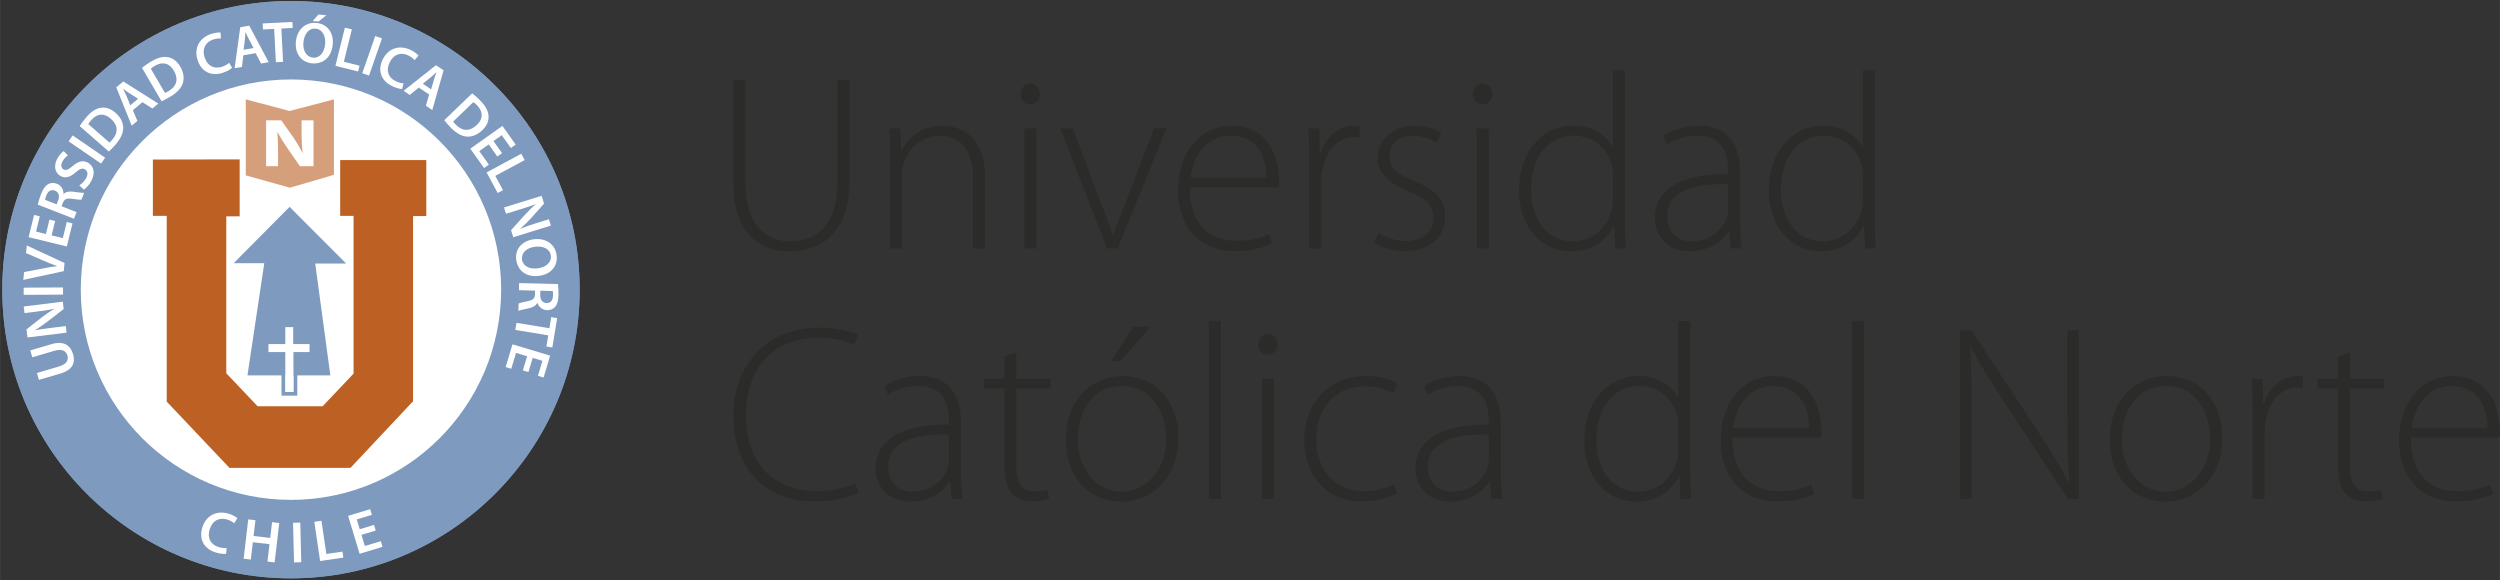<?xml version="1.0" encoding="UTF-8" standalone="no"?>
<!-- Created with Inkscape (http://www.inkscape.org/) -->

<svg
   xmlns:dc="http://purl.org/dc/elements/1.1/"
   xmlns:cc="http://creativecommons.org/ns#"
   xmlns:rdf="http://www.w3.org/1999/02/22-rdf-syntax-ns#"
   xmlns:svg="http://www.w3.org/2000/svg"
   xmlns="http://www.w3.org/2000/svg"
   xmlns:sodipodi="http://sodipodi.sourceforge.net/DTD/sodipodi-0.dtd"
   xmlns:inkscape="http://www.inkscape.org/namespaces/inkscape"
   id="svg5714"
   height="25.726mm"
   width="110.89mm"
   version="1.1"
   viewBox="0 0 392.9 91.154"
   inkscape:version="0.91 r13725"
   sodipodi:docname="banner-left.svg">
  <rect x="0" y="0" width="392.9" height="91.154" fill="#333333" stroke="none"/>
  <defs
     id="defs77" />
  <sodipodi:namedview
     pagecolor="#ffffff"
     bordercolor="#666666"
     borderopacity="1"
     objecttolerance="10"
     gridtolerance="10"
     guidetolerance="10"
     inkscape:pageopacity="0"
     inkscape:pageshadow="2"
     inkscape:window-width="1920"
     inkscape:window-height="1027"
     id="namedview75"
     showgrid="false"
     inkscape:zoom="3.104979"
     inkscape:cx="181.17542"
     inkscape:cy="24.942493"
     inkscape:window-x="1912"
     inkscape:window-y="-8"
     inkscape:window-maximized="1"
     inkscape:current-layer="svg5714" />
  <g
     style="fill:#2b2b2a"
     id="g5"
     transform="translate(-31.567,-91.341)">
    <path
       inkscape:connector-curvature="0"
       d="m 148.71,103.89 0,16.014 c 0,6.766 3.149,9.364 7.045,9.364 4.404,0 7.434,-2.834 7.434,-9.364 l 0,-16.014 1.89,0 0,15.855 c 0,8.144 -4.407,11.095 -9.404,11.095 -4.644,0 -8.851,-2.675 -8.851,-10.819 l 0,-16.131 1.886,0 z"
       id="path4158" />
    <path
       inkscape:connector-curvature="0"
       d="m 171.46,116.05 c 0,-1.731 -0.041,-3.03 -0.159,-4.525 l 1.771,0 0.119,3.385 0.079,0 c 1.021,-2.126 3.422,-3.817 6.49,-3.817 1.811,0 6.61,0.906 6.61,7.987 l 0,11.33 -1.889,0 0,-11.171 c 0,-3.464 -1.337,-6.571 -5.232,-6.571 -2.635,0 -4.918,1.887 -5.665,4.366 -0.117,0.434 -0.237,1.062 -0.237,1.654 l 0,11.722 -1.886,0 0,-14.36 z"
       id="path4162" />
    <path
       inkscape:connector-curvature="0"
       d="m 193.42,107.74 c -0.866,0 -1.455,-0.748 -1.455,-1.613 0,-0.866 0.667,-1.654 1.534,-1.654 0.865,0 1.494,0.748 1.494,1.654 0,0.865 -0.589,1.613 -1.535,1.613 l -0.037,0 z m -0.866,3.777 1.886,0 0,18.885 -1.886,0 0,-18.885 z"
       id="path4166" />
    <path
       inkscape:connector-curvature="0"
       d="m 200.18,111.52 4.407,11.725 c 0.746,1.85 1.337,3.422 1.849,5.035 l 0.079,0 c 0.511,-1.573 1.22,-3.225 1.926,-5.035 l 4.486,-11.725 1.966,0 -7.673,18.885 -1.651,0 -7.396,-18.885 2.006,0 z"
       id="path4170" />
    <path
       inkscape:connector-curvature="0"
       d="m 218.56,120.77 c 0,6.02 3.305,8.42 7.2,8.42 2.754,0 4.17,-0.551 5.232,-1.064 l 0.472,1.458 c -0.71,0.393 -2.638,1.22 -5.941,1.22 -5.429,0 -8.812,-3.936 -8.812,-9.482 0,-6.295 3.618,-10.23 8.498,-10.23 6.179,0 7.356,5.822 7.356,8.539 0,0.51 0,0.786 -0.079,1.14 l -13.926,0 z m 12.04,-1.495 c 0.037,-2.635 -1.065,-6.609 -5.628,-6.609 -4.17,0 -5.94,3.697 -6.295,6.609 l 11.922,0 z"
       id="path4174" />
    <path
       inkscape:connector-curvature="0"
       d="m 237.33,117.19 c 0,-1.887 -0.037,-3.815 -0.159,-5.665 l 1.731,0 0.079,3.816 0.121,0 c 0.825,-2.399 2.792,-4.249 5.349,-4.249 0.275,0 0.552,0.04 0.786,0.079 l 0,1.771 c -0.275,-0.04 -0.549,-0.04 -0.904,-0.04 -2.596,0 -4.446,2.241 -4.957,5.271 -0.119,0.551 -0.156,1.18 -0.156,1.81 l 0,10.426 -1.89,0 0,-13.22 z"
       id="path4178" />
    <path
       inkscape:connector-curvature="0"
       d="m 248.19,127.93 c 1.021,0.629 2.556,1.299 4.249,1.299 2.989,0 4.405,-1.614 4.405,-3.581 0,-2.085 -1.258,-3.186 -3.973,-4.287 -3.109,-1.181 -4.8,-2.873 -4.8,-5.155 0,-2.754 2.164,-5.114 5.822,-5.114 1.73,0 3.225,0.511 4.17,1.18 l -0.709,1.535 c -0.666,-0.472 -1.887,-1.143 -3.775,-1.143 -2.401,0 -3.659,1.536 -3.659,3.268 0,1.965 1.336,2.792 3.893,3.855 3.071,1.22 4.881,2.754 4.881,5.626 0,3.225 -2.518,5.389 -6.375,5.389 -1.81,0 -3.541,-0.511 -4.8,-1.299 l 0.67,-1.573 z"
       id="path4182" />
    <path
       inkscape:connector-curvature="0"
       d="m 264.52,107.74 c -0.866,0 -1.455,-0.748 -1.455,-1.613 0,-0.866 0.667,-1.654 1.534,-1.654 0.865,0 1.494,0.748 1.494,1.654 0,0.865 -0.589,1.613 -1.535,1.613 l -0.037,0 z m -0.866,3.777 1.886,0 0,18.885 -1.886,0 0,-18.885 z"
       id="path4186" />
    <path
       inkscape:connector-curvature="0"
       d="m 286.94,102.43 0,23.605 c 0,1.377 0.041,3.03 0.159,4.367 l -1.691,0 -0.159,-3.579 -0.077,0 c -0.984,2.084 -3.226,4.011 -6.73,4.011 -4.681,0 -8.143,-3.894 -8.143,-9.52 -0.041,-6.295 3.855,-10.23 8.498,-10.23 3.266,0 5.35,1.692 6.179,3.344 l 0.079,0 0,-11.999 1.886,0 z m -1.886,16.564 c 0,-0.512 -0.041,-1.18 -0.2,-1.731 -0.629,-2.519 -2.871,-4.604 -5.939,-4.604 -4.133,0 -6.73,3.58 -6.73,8.459 0,4.249 2.126,8.145 6.611,8.145 2.716,0 5.272,-1.81 6.058,-4.919 0.159,-0.471 0.2,-0.983 0.2,-1.573 l 0,-3.777 z"
       id="path4190" />
    <path
       inkscape:connector-curvature="0"
       d="m 305.05,125.92 c 0,1.495 0.041,3.029 0.275,4.485 l -1.73,0 -0.276,-2.716 -0.079,0 c -0.944,1.458 -3.03,3.149 -6.059,3.149 -3.815,0 -5.546,-2.675 -5.546,-5.192 0,-4.367 3.816,-7.004 11.525,-6.925 l 0,-0.511 c 0,-1.85 -0.352,-5.588 -4.836,-5.549 -1.654,0 -3.385,0.432 -4.761,1.417 l -0.59,-1.377 c 1.73,-1.14 3.855,-1.613 5.548,-1.613 5.469,0 6.53,4.091 6.53,7.435 l 0,7.397 z m -1.89,-5.628 c -4.129,-0.116 -9.559,0.514 -9.559,5.036 0,2.716 1.81,3.936 3.776,3.936 3.147,0 4.957,-1.929 5.586,-3.777 0.159,-0.394 0.196,-0.826 0.196,-1.141 l 0,-4.054 z"
       id="path4194" />
    <path
       inkscape:connector-curvature="0"
       d="m 326.21,102.43 0,23.605 c 0,1.377 0.041,3.03 0.159,4.367 l -1.691,0 -0.159,-3.579 -0.077,0 c -0.984,2.084 -3.226,4.011 -6.73,4.011 -4.681,0 -8.143,-3.894 -8.143,-9.52 -0.041,-6.295 3.855,-10.23 8.498,-10.23 3.266,0 5.35,1.692 6.179,3.344 l 0.075,0 0,-11.999 1.89,0 z m -1.89,16.564 c 0,-0.512 -0.037,-1.18 -0.196,-1.731 -0.629,-2.519 -2.871,-4.604 -5.939,-4.604 -4.133,0 -6.73,3.58 -6.73,8.459 0,4.249 2.127,8.145 6.611,8.145 2.716,0 5.272,-1.81 6.058,-4.919 0.159,-0.471 0.196,-0.983 0.196,-1.573 l 0,-3.777 z"
       id="path4198" />
    <path
       inkscape:connector-curvature="0"
       d="m 166.54,168.81 c -1.339,0.67 -3.895,1.339 -7.162,1.339 -6.412,0 -12.549,-4.093 -12.549,-13.496 0,-7.867 5.074,-13.809 13.455,-13.809 3.385,0 5.35,0.748 6.138,1.14 l -0.589,1.575 c -1.339,-0.67 -3.266,-1.143 -5.509,-1.143 -7.16,0 -11.529,4.644 -11.529,12.276 0,7.2 4.093,11.842 11.215,11.842 2.241,0 4.444,-0.472 5.978,-1.22 l 0.552,1.495 z"
       id="path4202" />
    <path
       inkscape:connector-curvature="0"
       d="m 182.59,165.27 c 0,1.495 0.041,3.029 0.275,4.485 l -1.73,0 -0.276,-2.716 -0.079,0 c -0.944,1.458 -3.03,3.149 -6.056,3.149 -3.817,0 -5.549,-2.675 -5.549,-5.192 0,-4.367 3.816,-7.004 11.525,-6.925 l 0,-0.511 c 0,-1.85 -0.352,-5.588 -4.836,-5.549 -1.654,0 -3.385,0.432 -4.761,1.417 l -0.59,-1.377 c 1.731,-1.14 3.855,-1.613 5.548,-1.613 5.469,0 6.53,4.091 6.53,7.435 l 0,7.397 z m -1.89,-5.628 c -4.129,-0.116 -9.559,0.514 -9.559,5.036 0,2.716 1.81,3.936 3.777,3.936 3.146,0 4.956,-1.929 5.585,-3.777 0.159,-0.394 0.196,-0.826 0.196,-1.141 l 0,-4.054 z"
       id="path4206" />
    <path
       inkscape:connector-curvature="0"
       d="m 191.29,146.7 0,4.17 5.39,0 0,1.535 -5.39,0 0,12.274 c 0,2.401 0.746,3.896 2.752,3.896 0.985,0 1.694,-0.119 2.164,-0.275 l 0.237,1.415 c -0.629,0.236 -1.495,0.432 -2.635,0.432 -1.379,0 -2.519,-0.432 -3.229,-1.296 -0.866,-0.984 -1.18,-2.598 -1.18,-4.525 l 0,-11.921 -3.186,0 0,-1.535 3.186,0 0,-3.462 1.89,-0.708 z"
       id="path4210" />
    <path
       inkscape:connector-curvature="0"
       d="m 207.7,170.19 c -4.878,0 -8.654,-3.817 -8.654,-9.717 0,-6.452 4.249,-10.032 8.929,-10.032 5.235,0 8.773,3.934 8.773,9.719 0,7.001 -4.836,10.031 -9.006,10.031 l -0.041,0 z m 0.119,-1.573 c 3.934,0 7.044,-3.541 7.044,-8.381 0,-3.462 -1.927,-8.224 -6.926,-8.224 -4.839,0 -7.004,4.289 -7.004,8.34 0,4.724 2.991,8.265 6.846,8.265 l 0.04,0 z m 4.604,-25.929 -4.801,5.43 -1.454,0 3.501,-5.43 2.754,0 z"
       id="path4214" />
    <path
       inkscape:connector-curvature="0"
       d="m 221.55,141.78 1.887,0 0,27.972 -1.887,0 0,-27.972 z"
       id="path4216" />
    <path
       inkscape:connector-curvature="0"
       d="m 230.76,147.09 c -0.866,0 -1.455,-0.748 -1.455,-1.613 0,-0.866 0.667,-1.654 1.534,-1.654 0.865,0 1.494,0.748 1.494,1.654 0,0.865 -0.589,1.613 -1.535,1.613 l -0.037,0 z m -0.866,3.777 1.887,0 0,18.885 -1.887,0 0,-18.885 z"
       id="path4220" />
    <path
       inkscape:connector-curvature="0"
       d="m 251.14,168.93 c -0.826,0.393 -2.794,1.22 -5.548,1.22 -5.43,0 -9.049,-3.974 -9.049,-9.64 0,-6.02 4.091,-10.072 9.716,-10.072 2.322,0 4.25,0.669 4.959,1.181 l -0.67,1.535 c -0.905,-0.551 -2.36,-1.103 -4.445,-1.103 -5.076,0 -7.674,3.855 -7.674,8.301 0,4.959 3.109,8.185 7.475,8.185 2.244,0 3.7,-0.631 4.724,-1.103 l 0.511,1.495 z"
       id="path4224" />
    <path
       inkscape:connector-curvature="0"
       d="m 267.43,165.27 c 0,1.495 0.041,3.029 0.275,4.485 l -1.73,0 -0.276,-2.716 -0.079,0 c -0.944,1.458 -3.03,3.149 -6.056,3.149 -3.817,0 -5.549,-2.675 -5.549,-5.192 0,-4.367 3.816,-7.004 11.525,-6.925 l 0,-0.511 c 0,-1.85 -0.352,-5.588 -4.836,-5.549 -1.654,0 -3.385,0.432 -4.761,1.417 l -0.59,-1.377 c 1.73,-1.14 3.855,-1.613 5.548,-1.613 5.469,0 6.53,4.091 6.53,7.435 l 0,7.397 z m -1.89,-5.628 c -4.129,-0.116 -9.559,0.514 -9.559,5.036 0,2.716 1.81,3.936 3.776,3.936 3.147,0 4.957,-1.929 5.586,-3.777 0.159,-0.394 0.196,-0.826 0.196,-1.141 l 0,-4.054 z"
       id="path4228" />
    <path
       inkscape:connector-curvature="0"
       d="m 297.21,141.78 0,23.605 c 0,1.377 0.041,3.03 0.159,4.367 l -1.691,0 -0.159,-3.579 -0.077,0 c -0.984,2.084 -3.226,4.011 -6.73,4.011 -4.681,0 -8.143,-3.894 -8.143,-9.52 -0.041,-6.295 3.855,-10.23 8.498,-10.23 3.266,0 5.35,1.692 6.179,3.344 l 0.079,0 0,-11.999 1.886,0 z m -1.886,16.564 c 0,-0.512 -0.041,-1.18 -0.2,-1.731 -0.629,-2.519 -2.871,-4.604 -5.939,-4.604 -4.133,0 -6.73,3.58 -6.73,8.459 0,4.249 2.126,8.145 6.611,8.145 2.716,0 5.272,-1.81 6.058,-4.919 0.159,-0.471 0.2,-0.983 0.2,-1.573 l 0,-3.777 z"
       id="path4232" />
    <path
       inkscape:connector-curvature="0"
       d="m 303.83,160.12 c 0,6.02 3.305,8.42 7.2,8.42 2.754,0 4.17,-0.551 5.232,-1.064 l 0.472,1.458 c -0.71,0.393 -2.638,1.22 -5.941,1.22 -5.429,0 -8.812,-3.936 -8.812,-9.482 0,-6.295 3.618,-10.23 8.496,-10.23 6.18,0 7.357,5.822 7.357,8.539 0,0.51 0,0.786 -0.079,1.14 l -13.926,0 z m 12.04,-1.495 c 0.037,-2.635 -1.065,-6.609 -5.628,-6.609 -4.17,0 -5.94,3.696 -6.295,6.609 l 11.922,0 z"
       id="path4236" />
    <path
       inkscape:connector-curvature="0"
       d="m 322.64,141.78 1.886,0 0,27.972 -1.886,0 0,-27.972 z"
       id="path4238" />
    <path
       inkscape:connector-curvature="0"
       d="m 339.63,169.76 0,-26.518 1.772,0 10.305,15.659 c 2.164,3.306 3.7,5.782 4.999,8.34 l 0.077,-0.039 c -0.274,-3.58 -0.315,-6.61 -0.315,-10.74 l 0,-13.22 1.81,0 0,26.518 -1.731,0 -10.11,-15.422 c -1.968,-3.03 -3.777,-5.822 -5.156,-8.576 l -0.079,0.039 c 0.2,3.265 0.237,6.138 0.237,10.544 l 0,13.416 -1.81,0 z"
       id="path4242" />
    <path
       inkscape:connector-curvature="0"
       d="m 371.78,170.19 c -4.878,0 -8.654,-3.817 -8.654,-9.717 0,-6.452 4.249,-10.032 8.929,-10.032 5.235,0 8.773,3.934 8.773,9.719 0,7.001 -4.836,10.031 -9.006,10.031 l -0.041,0 z m 0.119,-1.573 c 3.934,0 7.044,-3.541 7.044,-8.381 0,-3.462 -1.927,-8.224 -6.926,-8.224 -4.839,0 -7.004,4.289 -7.004,8.34 0,4.724 2.991,8.265 6.846,8.265 l 0.04,0 z"
       id="path4246" />
    <path
       inkscape:connector-curvature="0"
       d="m 385.59,156.54 c 0,-1.887 -0.037,-3.815 -0.159,-5.665 l 1.731,0 0.079,3.816 0.121,0 c 0.825,-2.399 2.792,-4.249 5.349,-4.249 0.275,0 0.552,0.04 0.786,0.079 l 0,1.771 c -0.275,-0.04 -0.549,-0.04 -0.904,-0.04 -2.596,0 -4.446,2.241 -4.957,5.271 -0.119,0.551 -0.156,1.181 -0.156,1.81 l 0,10.426 -1.89,0 0,-13.22 z"
       id="path4250" />
    <path
       inkscape:connector-curvature="0"
       d="m 400.86,146.7 0,4.17 5.39,0 0,1.535 -5.39,0 0,12.274 c 0,2.401 0.746,3.896 2.752,3.896 0.985,0 1.692,-0.119 2.164,-0.275 l 0.237,1.415 c -0.629,0.236 -1.495,0.432 -2.635,0.432 -1.379,0 -2.519,-0.432 -3.229,-1.296 -0.866,-0.984 -1.18,-2.598 -1.18,-4.525 l 0,-11.921 -3.186,0 0,-1.535 3.186,0 0,-3.462 1.89,-0.708 z"
       id="path4254" />
    <path
       inkscape:connector-curvature="0"
       d="m 410.46,160.12 c 0,6.02 3.305,8.42 7.2,8.42 2.754,0 4.17,-0.551 5.232,-1.064 l 0.47,1.458 c -0.708,0.393 -2.635,1.22 -5.939,1.22 -5.429,0 -8.812,-3.936 -8.812,-9.482 0,-6.295 3.618,-10.23 8.496,-10.23 6.18,0 7.357,5.822 7.357,8.539 0,0.51 0,0.786 -0.079,1.14 l -13.926,0 z m 12.04,-1.495 c 0.037,-2.635 -1.065,-6.609 -5.628,-6.609 -4.17,0 -5.94,3.696 -6.295,6.609 l 11.922,0 z"
       id="path4258" />
  </g>
  <path
     style="fill:#ffffff"
     inkscape:connector-curvature="0"
     d="m 78.773,45.569 c 0,18.328 -14.861,33.192 -33.189,33.192 -18.325,0 -33.181,-14.865 -33.181,-33.192 0,-18.324 14.856,-33.185 33.181,-33.185 18.328,0 33.189,14.861 33.189,33.185"
     id="path4266" />
  <path
     style="fill:#ff0000"
     inkscape:connector-curvature="0"
     d="m 23.785,25.029 13.7,-0.025 0,8.998 -2.111,0 0,24.77 4.944,5.21 10.27,0 4.883,-5.156 0,-24.898 -2.115,0 0,-8.818 13.598,0 0,8.846 -2.09,0 0,29.236 -9.879,10.518 -19.109,0 -9.905,-10.46 0,-29.326 -2.185,0 0,-8.895 z"
     id="path4270" />
  <path
     style="fill:#00a2ff"
     inkscape:connector-curvature="0"
     d="m 49.414,41.449 4.879,0 -8.924,-8.947 -8.838,8.899 4.838,0 -2.654,17.718 5.371,0 0,3.195 2.496,0 0,-3.195 5.219,0 -2.388,-17.669 z m -3.439,20.266 -1.282,0 0,-2.598 1.282,0 0,2.598 z"
     id="path4274" />
  <path
     style="fill:#e6c6b0"
     inkscape:connector-curvature="0"
     d="m 52.371,15.529 0,11.916 -6.957,2.035 -6.965,-1.946 0,-12.005 6.921,1.836 7.001,-1.836 z"
     id="path4278" />
  <g
     style="fill:#ffffff"
     id="g39"
     transform="translate(-31.567,-91.341)">
    <path
       inkscape:connector-curvature="0"
       d="m 73.223,117.43 0,-7.249 2.395,0 1.876,2.658 c 0.53,0.756 1.06,1.666 1.472,2.48 l 0.024,0 c -0.116,-0.955 -0.161,-1.934 -0.161,-3.03 l 0,-2.107 1.881,0 0,7.249 -2.144,0 -1.934,-2.796 c -0.534,-0.78 -1.145,-1.714 -1.57,-2.564 l -0.052,0 c 0.069,0.968 0.102,1.995 0.102,3.175 l 0,2.185 -1.89,0 z"
       id="path4282" />
    <path
       inkscape:connector-curvature="0"
       d="m 80.079,145.51 -2.572,0 0,-2.683 -1.246,0 0,2.683 -2.663,0 0,1.262 2.663,0 0,6.281 1.282,0 0,-6.281 2.536,0 0,-1.262 z"
       id="path4286" />
    <path
       inkscape:connector-curvature="0"
       d="m 37.042,150.07 3.475,-1.024 c 1.167,-0.344 1.562,-0.989 1.347,-1.722 -0.231,-0.787 -0.909,-1.097 -2.078,-0.754 l -3.474,1.024 -0.32,-1.087 3.404,-1.002 c 1.839,-0.541 2.931,0.165 3.354,1.599 0.405,1.379 -0.1,2.499 -1.976,3.05 l -3.413,1.005 -0.32,-1.087 z"
       id="path4290" />
    <path
       inkscape:connector-curvature="0"
       d="m 41.728,143.71 -6.17,0.76 -0.159,-1.282 2.45,-1.919 c 0.635,-0.496 1.306,-0.941 1.939,-1.308 l -0.002,-0.018 c -0.814,0.174 -1.607,0.3 -2.55,0.416 l -2.152,0.265 -0.128,-1.044 6.17,-0.76 0.142,1.161 -2.511,1.946 c -0.627,0.476 -1.336,0.983 -1.996,1.37 l 0.014,0.028 c 0.789,-0.145 1.604,-0.254 2.619,-0.38 l 2.209,-0.271 0.126,1.035 z"
       id="path4294" />
    <path
       inkscape:connector-curvature="0"
       d="m 34.946,136.6 6.215,-0.036 0.006,1.134 -6.214,0.036 -0.007,-1.134 z"
       id="path4298" />
    <path
       inkscape:connector-curvature="0"
       d="m 41.273,134 -6.38,1.373 0.124,-1.228 2.891,-0.56 c 0.804,-0.159 1.548,-0.287 2.316,-0.376 l 10e-4,-0.019 c -0.716,-0.239 -1.446,-0.535 -2.171,-0.859 l -2.732,-1.185 0.121,-1.2 5.961,2.761 -0.131,1.292 z"
       id="path4302" />
    <path
       inkscape:connector-curvature="0"
       d="m 39.916,126.08 -0.554,2.274 1.772,0.432 0.618,-2.542 0.906,0.219 -0.889,3.644 -6.032,-1.469 0.854,-3.51 0.905,0.22 -0.586,2.409 1.556,0.38 0.554,-2.275 0.896,0.219 z"
       id="path4306" />
    <path
       inkscape:connector-curvature="0"
       d="m 40.15,123.45 0.245,-0.627 c 0.279,-0.714 0.074,-1.308 -0.502,-1.532 -0.636,-0.247 -1.103,0.085 -1.37,0.774 -0.131,0.335 -0.188,0.56 -0.204,0.672 l 1.831,0.714 z m -2.971,0.05 c 0.086,-0.421 0.266,-1.035 0.504,-1.645 0.325,-0.834 0.684,-1.347 1.161,-1.607 0.39,-0.214 0.865,-0.237 1.355,-0.046 0.748,0.291 1.058,0.996 1.044,1.615 l 0.026,0.01 c 0.315,-0.352 0.816,-0.445 1.431,-0.372 0.792,0.1 1.524,0.207 1.794,0.174 l -0.425,1.091 c -0.205,0.019 -0.733,-0.026 -1.519,-0.146 -0.819,-0.131 -1.166,0.051 -1.417,0.646 l -0.209,0.532 2.38,0.927 -0.407,1.049 -5.718,-2.228 z"
       id="path4310" />
    <path
       inkscape:connector-curvature="0"
       d="m 43.732,120.45 c 0.364,-0.22 0.792,-0.615 1.073,-1.125 0.352,-0.637 0.25,-1.156 -0.193,-1.401 -0.412,-0.228 -0.806,-0.086 -1.439,0.469 -0.818,0.718 -1.61,1.028 -2.394,0.595 -0.887,-0.49 -1.155,-1.607 -0.505,-2.785 0.326,-0.589 0.696,-0.954 0.996,-1.156 l 0.666,0.684 c -0.212,0.136 -0.575,0.43 -0.855,0.939 -0.349,0.63 -0.161,1.091 0.152,1.265 0.42,0.231 0.787,0.024 1.471,-0.546 0.877,-0.749 1.607,-0.945 2.39,-0.514 0.871,0.482 1.264,1.562 0.489,2.967 -0.315,0.573 -0.807,1.08 -1.15,1.281 l -0.703,-0.672 z"
       id="path4314" />
    <path
       inkscape:connector-curvature="0"
       d="m 42.685,112.57 5.121,3.514 -0.641,0.934 -5.12,-3.513 0.64,-0.935 z"
       id="path4318" />
    <path
       inkscape:connector-curvature="0"
       d="m 48.501,113.7 c 0.122,-0.099 0.281,-0.28 0.432,-0.453 0.976,-1.104 0.944,-2.297 -0.244,-3.334 -1.03,-0.91 -2.139,-0.829 -3.072,0.24 -0.237,0.27 -0.386,0.482 -0.461,0.625 l 3.345,2.921 z m -4.707,-2.606 c 0.264,-0.43 0.647,-0.94 1.089,-1.446 0.765,-0.874 1.472,-1.32 2.21,-1.435 0.761,-0.129 1.56,0.077 2.356,0.775 0.834,0.728 1.209,1.558 1.222,2.354 0.018,0.834 -0.415,1.764 -1.209,2.672 -0.436,0.5 -0.791,0.85 -1.069,1.097 l -4.6,-4.018 z"
       id="path4322" />
    <path
       inkscape:connector-curvature="0"
       d="m 53.014,106.78 -1.354,-0.865 c -0.334,-0.215 -0.682,-0.475 -0.983,-0.694 l -0.015,0.013 c 0.159,0.335 0.364,0.728 0.515,1.083 l 0.609,1.482 1.228,-1.019 z m -0.821,1.796 0.714,1.696 -0.901,0.748 -2.436,-6.051 1.113,-0.925 5.522,3.49 -0.935,0.777 -1.559,-0.995 -1.518,1.26 z"
       id="path4326" />
    <path
       inkscape:connector-curvature="0"
       d="m 57.271,105.86 c 0.15,-0.056 0.356,-0.177 0.554,-0.294 1.279,-0.739 1.623,-1.883 0.826,-3.243 -0.689,-1.19 -1.77,-1.464 -2.994,-0.745 -0.31,0.182 -0.519,0.336 -0.636,0.448 l 2.25,3.834 z m -3.643,-3.967 c 0.386,-0.324 0.914,-0.685 1.494,-1.026 1.001,-0.588 1.815,-0.786 2.551,-0.664 0.764,0.119 1.455,0.569 1.991,1.484 0.561,0.954 0.654,1.86 0.417,2.621 -0.25,0.797 -0.956,1.544 -1.998,2.155 -0.574,0.335 -1.021,0.556 -1.364,0.704 l -3.092,-5.274 z"
       id="path4330" />
    <path
       inkscape:connector-curvature="0"
       d="m 67.855,101.89 c -0.21,0.216 -0.723,0.536 -1.43,0.775 -1.867,0.63 -3.397,-0.158 -4,-1.946 -0.654,-1.939 0.296,-3.561 2.094,-4.168 0.706,-0.239 1.264,-0.261 1.52,-0.221 l 0.052,0.935 c -0.321,-0.028 -0.74,-0.004 -1.229,0.163 -1.196,0.403 -1.806,1.444 -1.329,2.859 0.434,1.291 1.474,1.865 2.765,1.429 0.438,-0.147 0.861,-0.388 1.096,-0.613 l 0.46,0.787 z"
       id="path4334" />
    <path
       inkscape:connector-curvature="0"
       d="m 71.239,98.768 -0.748,-1.424 c -0.184,-0.351 -0.355,-0.751 -0.509,-1.09 l -0.018,0.004 c -0.03,0.37 -0.046,0.812 -0.09,1.195 l -0.209,1.59 1.573,-0.275 z m -1.605,1.151 -0.223,1.827 -1.153,0.203 0.886,-6.465 1.425,-0.251 3.064,5.772 -1.199,0.211 -0.858,-1.637 -1.944,0.34 z"
       id="path4338" />
    <path
       inkscape:connector-curvature="0"
       d="m 74.502,95.747 -1.769,0.09 -0.049,-0.949 4.69,-0.24 0.049,0.949 -1.788,0.091 0.269,5.261 -1.134,0.059 -0.269,-5.261 z"
       id="path4342" />
    <path
       inkscape:connector-curvature="0"
       d="m 82.745,93.593 -1.251,0.993 -0.91,-0.085 0.914,-1.025 1.248,0.117 z m -3.625,4.27 c -0.117,1.258 0.422,2.317 1.506,2.42 1.091,0.102 1.8,-0.85 1.923,-2.144 0.109,-1.166 -0.365,-2.321 -1.495,-2.428 -1.119,-0.105 -1.812,0.876 -1.934,2.151 m 4.626,0.343 c -0.195,2.074 -1.564,3.14 -3.271,2.98 -1.742,-0.164 -2.72,-1.599 -2.55,-3.416 0.18,-1.899 1.498,-3.127 3.241,-2.964 1.809,0.17 2.745,1.637 2.58,3.4"
       id="path4346" />
    <path
       inkscape:connector-curvature="0"
       d="m 85.665,95.553 1.101,0.274 -1.265,5.111 2.479,0.614 -0.228,0.922 -3.581,-0.886 1.494,-6.035 z"
       id="path4350" />
    <path
       inkscape:connector-curvature="0"
       d="m 91.527,97.249 -2.047,5.866 -1.071,-0.374 2.047,-5.866 1.071,0.374 z"
       id="path4354" />
    <path
       inkscape:connector-curvature="0"
       d="m 94.708,105.23 c -0.3,0.01 -0.894,-0.12 -1.569,-0.443 -1.78,-0.853 -2.329,-2.485 -1.512,-4.191 0.882,-1.849 2.699,-2.351 4.412,-1.531 0.675,0.323 1.09,0.695 1.246,0.902 l -0.615,0.709 c -0.21,-0.244 -0.529,-0.52 -0.994,-0.741 -1.141,-0.546 -2.309,-0.224 -2.954,1.124 -0.589,1.232 -0.242,2.37 0.99,2.959 0.417,0.199 0.889,0.323 1.215,0.325 l -0.22,0.887 z"
       id="path4358" />
    <path
       inkscape:connector-curvature="0"
       d="m 99.286,105.29 0.446,-1.542 c 0.11,-0.381 0.264,-0.789 0.386,-1.139 l -0.016,-0.01 c -0.278,0.247 -0.594,0.555 -0.89,0.8 l -1.25,1.004 1.324,0.887 z m -1.955,-0.278 -1.423,1.164 -0.974,-0.651 5.112,-4.05 1.201,0.805 -1.782,6.281 -1.008,-0.677 0.51,-1.775 -1.637,-1.096 z"
       id="path4362" />
    <path
       inkscape:connector-curvature="0"
       d="m 102.76,110.38 c 0.087,0.133 0.255,0.304 0.415,0.47 1.015,1.069 2.205,1.137 3.34,0.045 0.995,-0.945 1.01,-2.059 0.028,-3.08 -0.25,-0.26 -0.449,-0.426 -0.584,-0.514 l -3.199,3.079 z m 3.004,-4.463 c 0.404,0.3 0.879,0.726 1.345,1.211 0.804,0.835 1.189,1.579 1.239,2.322 0.064,0.77 -0.211,1.546 -0.976,2.281 -0.795,0.765 -1.654,1.069 -2.449,1.015 -0.833,-0.056 -1.721,-0.568 -2.558,-1.436 -0.461,-0.479 -0.779,-0.864 -1,-1.16 l 4.399,-4.234 z"
       id="path4366" />
    <path
       inkscape:connector-curvature="0"
       d="m 109.73,115.9 -1.354,-1.91 -1.489,1.056 1.515,2.135 -0.76,0.539 -2.171,-3.061 5.069,-3.595 2.091,2.949 -0.759,0.539 -1.436,-2.022 -1.309,0.927 1.355,1.911 -0.752,0.532 z"
       id="path4370" />
    <path
       inkscape:connector-curvature="0"
       d="m 113.52,115.46 0.537,0.999 -4.639,2.498 1.211,2.249 -0.838,0.451 -1.749,-3.25 5.476,-2.946 z"
       id="path4374" />
    <path
       inkscape:connector-curvature="0"
       d="m 110.79,123.94 5.938,-1.839 0.381,1.234 -2.071,2.321 c -0.539,0.6 -1.119,1.156 -1.677,1.629 l 0.006,0.018 c 0.771,-0.316 1.529,-0.579 2.436,-0.86 l 2.07,-0.641 0.311,1.005 -5.939,1.837 -0.345,-1.119 2.127,-2.357 c 0.535,-0.58 1.141,-1.204 1.722,-1.701 l -0.016,-0.024 c -0.754,0.281 -1.535,0.532 -2.513,0.836 l -2.124,0.656 -0.307,-0.995 z"
       id="path4378" />
    <path
       inkscape:connector-curvature="0"
       d="m 115.65,130.15 c -1.252,0.165 -2.165,0.927 -2.021,2.006 0.142,1.087 1.229,1.567 2.518,1.396 1.161,-0.152 2.181,-0.874 2.033,-1.998 -0.147,-1.115 -1.259,-1.573 -2.529,-1.405 m 0.699,4.585 c -2.065,0.273 -3.409,-0.824 -3.634,-2.524 -0.231,-1.736 0.95,-3.007 2.76,-3.246 1.891,-0.25 3.382,0.761 3.612,2.498 0.239,1.8 -0.984,3.04 -2.739,3.272"
       id="path4382" />
    <path
       inkscape:connector-curvature="0"
       d="m 116.53,137.09 -0.018,0.674 c -0.02,0.764 0.374,1.254 0.991,1.269 0.682,0.018 1.008,-0.454 1.026,-1.191 0.007,-0.36 -0.013,-0.59 -0.037,-0.703 l -1.962,-0.049 z m 2.774,-1.055 c 0.062,0.426 0.102,1.062 0.085,1.716 -0.021,0.895 -0.184,1.5 -0.544,1.906 -0.295,0.333 -0.734,0.515 -1.259,0.502 -0.801,-0.02 -1.331,-0.578 -1.53,-1.164 l -0.026,0 c -0.177,0.438 -0.618,0.694 -1.22,0.836 -0.78,0.174 -1.502,0.321 -1.745,0.444 l 0.028,-1.17 c 0.188,-0.086 0.699,-0.223 1.476,-0.378 0.816,-0.155 1.081,-0.444 1.115,-1.089 l 0.015,-0.571 -2.553,-0.064 0.029,-1.124 6.129,0.154 z"
       id="path4386" />
    <path
       inkscape:connector-curvature="0"
       d="m 117.95,143.01 0.287,-1.748 0.939,0.154 -0.761,4.634 -0.939,-0.154 0.29,-1.766 -5.199,-0.853 0.185,-1.12 5.197,0.853 z"
       id="path4390" />
    <path
       inkscape:connector-curvature="0"
       d="m 113.77,149.67 0.671,-2.243 -1.749,-0.524 -0.75,2.507 -0.891,-0.266 1.076,-3.594 5.95,1.782 -1.038,3.461 -0.891,-0.268 0.711,-2.375 -1.536,-0.46 -0.672,2.243 -0.881,-0.265 z"
       id="path4394" />
    <path
       inkscape:connector-curvature="0"
       d="m 66.908,178.62 c -0.299,0.054 -0.907,0.013 -1.626,-0.209 -1.897,-0.584 -2.686,-2.126 -2.126,-3.945 0.605,-1.97 2.337,-2.739 4.164,-2.176 0.719,0.22 1.188,0.53 1.374,0.714 l -0.507,0.795 c -0.245,-0.211 -0.603,-0.438 -1.1,-0.59 -1.215,-0.374 -2.328,0.119 -2.769,1.556 -0.404,1.312 0.109,2.393 1.421,2.796 0.444,0.136 0.931,0.189 1.258,0.144 l -0.087,0.915 z"
       id="path4398" />
    <path
       inkscape:connector-curvature="0"
       d="m 71.543,173.32 -0.292,2.489 2.627,0.309 0.292,-2.489 1.134,0.134 -0.73,6.213 -1.135,-0.133 0.323,-2.737 -2.627,-0.31 -0.321,2.739 -1.135,-0.134 0.73,-6.214 1.135,0.134 z"
       id="path4402" />
    <path
       inkscape:connector-curvature="0"
       d="m 78.622,173.7 0.156,6.255 -1.141,0.029 -0.156,-6.255 1.141,-0.029 z"
       id="path4406" />
    <path
       inkscape:connector-curvature="0"
       d="m 80.839,173.57 1.13,-0.166 0.771,5.244 2.544,-0.374 0.139,0.946 -3.672,0.54 -0.911,-6.19 z"
       id="path4410" />
    <path
       inkscape:connector-curvature="0"
       d="m 90.536,174.95 -2.256,0.685 0.534,1.759 2.522,-0.765 0.273,0.897 -3.616,1.097 -1.816,-5.989 3.482,-1.058 0.273,0.897 -2.39,0.725 0.469,1.546 2.256,-0.685 0.27,0.889 z"
       id="path4414" />
  </g>
  <path
     id="path594"
     style="fill:#7d9bc0;fill-opacity:1;fill-rule:nonzero;stroke:none"
     d="m 91.097,45.522 c 0,25.052 -20.321,45.371 -45.378,45.371 -25.058,0 -45.372,-20.319 -45.372,-45.371 0,-25.057 20.314,-45.366 45.372,-45.366 25.057,0 45.378,20.309 45.378,45.366"
     inkscape:connector-curvature="0" />
  <path
     id="path598"
     style="fill:#ffffff;fill-opacity:1;fill-rule:nonzero;stroke:none"
     d="m 78.756,45.52 c 0,18.244 -14.793,33.042 -33.038,33.042 -18.24,0 -33.03,-14.798 -33.03,-33.042 0,-18.24 14.789,-33.033 33.03,-33.033 18.245,0 33.038,14.793 33.038,33.033"
     inkscape:connector-curvature="0" />
  <path
     id="path602"
     style="fill:#bc6225;fill-opacity:1;fill-rule:nonzero;stroke:none"
     d="m 24.023,25.073 13.638,-0.025 0,8.956 -2.102,0 0,24.658 4.921,5.185 10.223,0 4.86,-5.132 0,-24.784 -2.106,0 0,-8.778 13.536,0 0,8.806 -2.081,0 0,29.104 -9.834,10.469 -19.022,0 -9.86,-10.412 0,-29.193 -2.175,0 z"
     inkscape:connector-curvature="0" />
  <path
     id="path606"
     style="fill:#7d9bc0;fill-opacity:1;fill-rule:nonzero;stroke:none"
     d="m 49.535,41.417 4.857,0 -8.883,-8.907 -8.797,8.858 4.816,0 -2.642,17.636 5.347,0 0,3.181 2.485,0 0,-3.181 5.194,0 z m -3.422,20.173 -1.277,0 0,-2.586 1.277,0 z"
     inkscape:connector-curvature="0" />
  <path
     id="path610"
     style="fill:#e6c6ae;fill-opacity:1;fill-rule:nonzero;stroke:none"
     d="m 52.478,15.615 0,11.862 -6.925,2.025 -6.934,-1.937 0,-11.95 6.889,1.828 z"
     inkscape:connector-curvature="0" />
  <path
     id="path614"
     style="fill:#ffffff;fill-opacity:1;fill-rule:nonzero;stroke:none"
     d="m 41.812,26.124 0,-7.215 2.384,0 1.869,2.645 c 0.527,0.752 1.055,1.659 1.465,2.468 l 0.024,0 c -0.115,-0.95 -0.161,-1.925 -0.161,-3.015 l 0,-2.098 1.874,0 0,7.215 -2.134,0 -1.926,-2.783 C 44.676,22.564 44.067,21.635 43.644,20.789 l -0.052,0 c 0.07,0.963 0.102,1.985 0.102,3.16 l 0,2.175 z"
     inkscape:connector-curvature="0" />
  <path
     id="path618"
     style="fill:#ffffff;fill-opacity:1;fill-rule:nonzero;stroke:none"
     d="m 48.637,54.08 -2.561,0 0,-2.67 -1.24,0 0,2.67 -2.65,0 0,1.257 2.65,0 0,6.253 1.277,0 0,-6.253 2.524,0 z"
     inkscape:connector-curvature="0" />
  <path
     id="path622"
     style="fill:#ffffff;fill-opacity:1;fill-rule:nonzero;stroke:none"
     d="M 5.797,58.62 9.256,57.601 C 10.417,57.258 10.811,56.617 10.596,55.886 10.367,55.102 9.692,54.794 8.529,55.135 l -3.458,1.02 -0.319,-1.083 3.389,-0.998 c 1.831,-0.539 2.918,0.165 3.339,1.591 0.403,1.372 -0.101,2.488 -1.968,3.036 l -3.396,1.001 z"
     inkscape:connector-curvature="0" />
  <path
     id="path626"
     style="fill:#ffffff;fill-opacity:1;fill-rule:nonzero;stroke:none"
     d="m 10.461,52.281 -6.142,0.757 -0.158,-1.277 2.438,-1.911 c 0.633,-0.494 1.3,-0.937 1.931,-1.3 l -0.003,-0.019 c -0.81,0.174 -1.601,0.299 -2.539,0.414 l -2.143,0.264 -0.127,-1.04 6.142,-0.756 0.141,1.156 -2.5,1.937 c -0.624,0.474 -1.33,0.978 -1.987,1.364 l 0.014,0.027 c 0.785,-0.144 1.596,-0.252 2.607,-0.378 l 2.198,-0.269 z"
     inkscape:connector-curvature="0" />
  <path
     id="path630"
     style="fill:#ffffff;fill-opacity:1;fill-rule:nonzero;stroke:none"
     d="m 3.71,45.211 6.187,-0.036 0.007,1.128 -6.186,0.037 z"
     inkscape:connector-curvature="0" />
  <path
     id="path634"
     style="fill:#ffffff;fill-opacity:1;fill-rule:nonzero;stroke:none"
     d="M 10.008,42.618 3.657,43.985 3.78,42.762 6.659,42.205 C 7.458,42.046 8.199,41.919 8.963,41.831 l 9.307e-4,-0.019 C 8.252,41.574 7.525,41.28 6.802,40.957 l -2.72,-1.179 0.122,-1.195 5.934,2.748 z"
     inkscape:connector-curvature="0" />
  <path
     id="path638"
     style="fill:#ffffff;fill-opacity:1;fill-rule:nonzero;stroke:none"
     d="m 8.657,34.732 -0.551,2.263 1.764,0.431 0.614,-2.531 0.902,0.218 -0.885,3.627 -6.006,-1.463 0.851,-3.493 0.9,0.218 -0.583,2.399 1.55,0.377 0.551,-2.263 z"
     inkscape:connector-curvature="0" />
  <path
     id="path642"
     style="fill:#ffffff;fill-opacity:1;fill-rule:nonzero;stroke:none"
     d="M 8.891,32.113 9.135,31.487 C 9.412,30.778 9.207,30.187 8.634,29.962 8.001,29.715 7.537,30.048 7.27,30.733 7.14,31.066 7.084,31.29 7.068,31.403 Z m -2.958,0.05 c 0.086,-0.419 0.266,-1.03 0.501,-1.638 0.324,-0.83 0.681,-1.34 1.156,-1.599 0.388,-0.213 0.861,-0.237 1.349,-0.046 0.743,0.289 1.053,0.991 1.039,1.607 l 0.026,0.01 c 0.314,-0.35 0.813,-0.443 1.426,-0.371 0.789,0.101 1.516,0.207 1.786,0.174 l -0.423,1.087 c -0.205,0.019 -0.728,-0.027 -1.511,-0.146 -0.816,-0.13 -1.163,0.051 -1.412,0.643 l -0.207,0.531 2.37,0.923 -0.407,1.045 z"
     inkscape:connector-curvature="0" />
  <path
     id="path646"
     style="fill:#ffffff;fill-opacity:1;fill-rule:nonzero;stroke:none"
     d="m 12.456,29.127 c 0.361,-0.22 0.789,-0.613 1.068,-1.119 0.35,-0.635 0.248,-1.151 -0.194,-1.396 -0.409,-0.226 -0.8,-0.086 -1.432,0.467 -0.813,0.715 -1.602,1.024 -2.381,0.593 C 8.633,27.184 8.366,26.071 9.015,24.9 9.339,24.313 9.706,23.949 10.005,23.748 l 0.664,0.681 c -0.211,0.135 -0.572,0.427 -0.851,0.933 -0.346,0.628 -0.16,1.086 0.153,1.259 0.418,0.231 0.783,0.025 1.464,-0.543 0.874,-0.744 1.599,-0.941 2.379,-0.511 0.867,0.48 1.258,1.555 0.488,2.953 -0.315,0.571 -0.805,1.076 -1.145,1.277 z"
     inkscape:connector-curvature="0" />
  <path
     id="path650"
     style="fill:#ffffff;fill-opacity:1;fill-rule:nonzero;stroke:none"
     d="m 11.414,21.284 5.099,3.498 -0.639,0.929 -5.096,-3.497 z"
     inkscape:connector-curvature="0" />
  <path
     id="path654"
     style="fill:#ffffff;fill-opacity:1;fill-rule:nonzero;stroke:none"
     d="m 17.203,22.41 c 0.122,-0.098 0.28,-0.278 0.431,-0.45 0.972,-1.099 0.939,-2.287 -0.243,-3.319 -1.024,-0.906 -2.129,-0.824 -3.059,0.239 -0.236,0.269 -0.383,0.481 -0.458,0.622 z m -4.687,-2.595 c 0.264,-0.428 0.645,-0.936 1.084,-1.439 0.761,-0.87 1.465,-1.314 2.2,-1.428 0.758,-0.129 1.552,0.077 2.345,0.772 0.83,0.723 1.204,1.55 1.217,2.341 0.017,0.831 -0.413,1.757 -1.204,2.662 -0.433,0.498 -0.788,0.846 -1.065,1.093 z"
     inkscape:connector-curvature="0" />
  <path
     id="path658"
     style="fill:#ffffff;fill-opacity:1;fill-rule:nonzero;stroke:none"
     d="m 21.695,15.528 -1.348,-0.861 c -0.333,-0.213 -0.68,-0.474 -0.978,-0.69 l -0.015,0.011 c 0.158,0.334 0.362,0.725 0.512,1.078 l 0.607,1.477 z m -0.818,1.788 0.71,1.689 -0.896,0.744 -2.426,-6.024 1.108,-0.921 5.497,3.474 -0.931,0.774 -1.551,-0.991 z"
     inkscape:connector-curvature="0" />
  <path
     id="path662"
     style="fill:#ffffff;fill-opacity:1;fill-rule:nonzero;stroke:none"
     d="m 25.933,14.611 c 0.149,-0.056 0.355,-0.176 0.551,-0.293 1.273,-0.735 1.616,-1.874 0.823,-3.227 -0.686,-1.184 -1.761,-1.457 -2.979,-0.742 -0.309,0.181 -0.517,0.335 -0.634,0.445 z M 22.307,10.661 c 0.385,-0.323 0.908,-0.682 1.487,-1.021 0.996,-0.586 1.807,-0.783 2.54,-0.66 0.761,0.118 1.448,0.566 1.983,1.475 0.557,0.95 0.65,1.853 0.414,2.609 -0.248,0.794 -0.952,1.537 -1.988,2.145 -0.572,0.335 -1.016,0.553 -1.357,0.701 z"
     inkscape:connector-curvature="0" />
  <path
     id="path666"
     style="fill:#ffffff;fill-opacity:1;fill-rule:nonzero;stroke:none"
     d="m 36.469,10.656 c -0.208,0.216 -0.72,0.534 -1.423,0.772 C 33.186,12.055 31.663,11.272 31.064,9.49 30.412,7.56 31.358,5.946 33.147,5.342 33.851,5.105 34.405,5.082 34.661,5.121 l 0.052,0.931 c -0.319,-0.026 -0.736,-0.003 -1.222,0.163 -1.191,0.401 -1.799,1.438 -1.324,2.845 0.433,1.287 1.468,1.856 2.753,1.423 0.434,-0.146 0.856,-0.386 1.091,-0.61 z"
     inkscape:connector-curvature="0" />
  <path
     id="path670"
     style="fill:#ffffff;fill-opacity:1;fill-rule:nonzero;stroke:none"
     d="M 39.837,7.548 39.093,6.131 C 38.91,5.781 38.74,5.383 38.586,5.045 l -0.017,0.004 c -0.03,0.369 -0.046,0.809 -0.089,1.191 L 38.272,7.822 Z M 38.239,8.694 38.018,10.513 36.87,10.714 37.752,4.28 39.171,4.03 42.222,9.775 41.028,9.985 40.173,8.356 Z"
     inkscape:connector-curvature="0" />
  <path
     id="path674"
     style="fill:#ffffff;fill-opacity:1;fill-rule:nonzero;stroke:none"
     d="m 43.085,4.541 -1.761,0.089 -0.048,-0.944 4.669,-0.239 0.047,0.946 -1.778,0.091 0.267,5.238 -1.128,0.057 z"
     inkscape:connector-curvature="0" />
  <path
     id="path678"
     style="fill:#ffffff;fill-opacity:1;fill-rule:nonzero;stroke:none"
     d="m 51.291,2.397 -1.246,0.989 -0.905,-0.086 0.908,-1.02 z m -3.608,4.251 c -0.118,1.252 0.421,2.307 1.499,2.408 1.087,0.102 1.793,-0.846 1.913,-2.134 0.109,-1.16 -0.362,-2.31 -1.487,-2.416 -1.114,-0.105 -1.805,0.871 -1.926,2.142 m 4.605,0.34 C 52.094,9.052 50.732,10.115 49.032,9.954 47.297,9.791 46.324,8.364 46.493,6.555 46.673,4.664 47.984,3.44 49.719,3.604 c 1.802,0.169 2.734,1.63 2.569,3.384"
     inkscape:connector-curvature="0" />
  <path
     id="path682"
     style="fill:#ffffff;fill-opacity:1;fill-rule:nonzero;stroke:none"
     d="m 54.198,4.348 1.097,0.272 -1.261,5.089 2.468,0.61 -0.226,0.918 -3.566,-0.881 z"
     inkscape:connector-curvature="0" />
  <path
     id="path686"
     style="fill:#ffffff;fill-opacity:1;fill-rule:nonzero;stroke:none"
     d="M 60.033,6.036 57.994,11.876 56.928,11.503 58.967,5.665 Z"
     inkscape:connector-curvature="0" />
  <path
     id="path690"
     style="fill:#ffffff;fill-opacity:1;fill-rule:nonzero;stroke:none"
     d="m 63.199,13.983 c -0.299,0.01 -0.89,-0.12 -1.561,-0.44 -1.773,-0.849 -2.319,-2.473 -1.506,-4.172 0.879,-1.84 2.686,-2.341 4.393,-1.525 0.671,0.321 1.086,0.692 1.241,0.898 L 65.152,9.449 C 64.943,9.207 64.626,8.933 64.163,8.712 63.026,8.168 61.865,8.49 61.223,9.831 c -0.586,1.226 -0.242,2.359 0.985,2.944 0.414,0.199 0.885,0.321 1.209,0.324 z"
     inkscape:connector-curvature="0" />
  <path
     id="path694"
     style="fill:#ffffff;fill-opacity:1;fill-rule:nonzero;stroke:none"
     d="m 67.756,14.041 0.444,-1.535 c 0.109,-0.38 0.262,-0.785 0.385,-1.134 l -0.016,-0.01 c -0.275,0.246 -0.592,0.553 -0.887,0.797 l -1.243,0.999 z m -1.946,-0.277 -1.416,1.159 -0.97,-0.649 5.09,-4.031 1.196,0.802 -1.776,6.253 -1.003,-0.674 0.509,-1.767 z"
     inkscape:connector-curvature="0" />
  <path
     id="path698"
     style="fill:#ffffff;fill-opacity:1;fill-rule:nonzero;stroke:none"
     d="m 71.212,19.11 c 0.088,0.132 0.253,0.303 0.413,0.468 1.01,1.065 2.195,1.132 3.325,0.045 0.99,-0.941 1.005,-2.049 0.026,-3.066 -0.248,-0.258 -0.447,-0.423 -0.581,-0.511 z m 2.99,-4.442 c 0.402,0.299 0.875,0.723 1.339,1.205 0.8,0.833 1.183,1.573 1.232,2.313 0.064,0.767 -0.21,1.54 -0.97,2.271 -0.793,0.762 -1.647,1.063 -2.438,1.01 -0.829,-0.056 -1.714,-0.565 -2.546,-1.429 -0.459,-0.476 -0.774,-0.859 -0.996,-1.154 z"
     inkscape:connector-curvature="0" />
  <path
     id="path702"
     style="fill:#ffffff;fill-opacity:1;fill-rule:nonzero;stroke:none"
     d="m 78.151,24.6 -1.348,-1.901 -1.482,1.051 1.508,2.126 -0.757,0.537 -2.162,-3.049 5.046,-3.577 2.081,2.935 -0.756,0.536 -1.428,-2.014 -1.303,0.924 1.349,1.902 z"
     inkscape:connector-curvature="0" />
  <path
     id="path706"
     style="fill:#ffffff;fill-opacity:1;fill-rule:nonzero;stroke:none"
     d="m 81.923,24.163 0.536,0.994 -4.62,2.485 1.206,2.24 -0.834,0.449 -1.74,-3.235 z"
     inkscape:connector-curvature="0" />
  <path
     id="path710"
     style="fill:#ffffff;fill-opacity:1;fill-rule:nonzero;stroke:none"
     d="m 79.209,32.605 5.91,-1.83 0.38,1.228 -2.062,2.31 c -0.535,0.598 -1.113,1.151 -1.669,1.621 l 0.006,0.019 c 0.767,-0.315 1.521,-0.577 2.425,-0.856 l 2.061,-0.639 0.309,1.001 -5.911,1.828 -0.344,-1.113 2.118,-2.346 c 0.532,-0.578 1.137,-1.199 1.715,-1.694 l -0.016,-0.024 c -0.751,0.279 -1.527,0.53 -2.502,0.831 l -2.113,0.654 z"
     inkscape:connector-curvature="0" />
  <path
     id="path714"
     style="fill:#ffffff;fill-opacity:1;fill-rule:nonzero;stroke:none"
     d="m 84.05,38.784 c -1.246,0.165 -2.155,0.923 -2.013,1.998 0.141,1.082 1.223,1.558 2.506,1.39 1.156,-0.153 2.171,-0.871 2.023,-1.989 -0.146,-1.111 -1.252,-1.565 -2.516,-1.398 m 0.696,4.564 c -2.056,0.272 -3.394,-0.819 -3.618,-2.511 -0.23,-1.728 0.947,-2.994 2.748,-3.232 1.882,-0.248 3.366,0.758 3.595,2.487 0.238,1.792 -0.978,3.026 -2.725,3.257"
     inkscape:connector-curvature="0" />
  <path
     id="path718"
     style="fill:#ffffff;fill-opacity:1;fill-rule:nonzero;stroke:none"
     d="m 84.919,45.692 -0.017,0.67 c -0.02,0.762 0.372,1.248 0.986,1.263 0.68,0.017 1.004,-0.452 1.021,-1.186 0.008,-0.357 -0.012,-0.587 -0.037,-0.699 z m 2.761,-1.051 c 0.062,0.424 0.102,1.058 0.086,1.71 -0.022,0.89 -0.184,1.493 -0.542,1.896 -0.294,0.331 -0.731,0.514 -1.253,0.501 -0.798,-0.02 -1.325,-0.576 -1.522,-1.159 l -0.026,0 c -0.176,0.436 -0.614,0.691 -1.215,0.833 -0.777,0.172 -1.495,0.32 -1.737,0.443 l 0.029,-1.165 c 0.186,-0.087 0.695,-0.222 1.469,-0.377 0.811,-0.153 1.076,-0.442 1.109,-1.083 l 0.015,-0.568 -2.54,-0.063 0.027,-1.119 z"
     inkscape:connector-curvature="0" />
  <path
     id="path722"
     style="fill:#ffffff;fill-opacity:1;fill-rule:nonzero;stroke:none"
     d="m 86.339,51.588 0.287,-1.74 0.933,0.153 -0.757,4.613 -0.934,-0.153 0.289,-1.758 -5.175,-0.85 0.184,-1.114 z"
     inkscape:connector-curvature="0" />
  <path
     id="path726"
     style="fill:#ffffff;fill-opacity:1;fill-rule:nonzero;stroke:none"
     d="m 82.17,58.217 0.668,-2.232 -1.74,-0.521 -0.747,2.495 -0.887,-0.266 1.071,-3.577 5.922,1.774 -1.031,3.446 -0.888,-0.266 0.707,-2.364 -1.529,-0.459 -0.669,2.232 z"
     inkscape:connector-curvature="0" />
  <path
     id="path730"
     style="fill:#ffffff;fill-opacity:1;fill-rule:nonzero;stroke:none"
     d="m 35.526,87.039 c -0.297,0.053 -0.903,0.012 -1.619,-0.207 -1.889,-0.581 -2.673,-2.118 -2.116,-3.927 0.602,-1.961 2.325,-2.726 4.144,-2.168 0.716,0.221 1.183,0.529 1.367,0.711 l -0.505,0.792 c -0.244,-0.21 -0.601,-0.436 -1.094,-0.588 -1.211,-0.371 -2.318,0.119 -2.757,1.55 -0.402,1.307 0.108,2.382 1.415,2.784 0.442,0.135 0.928,0.187 1.252,0.143 z"
     inkscape:connector-curvature="0" />
  <path
     id="path734"
     style="fill:#ffffff;fill-opacity:1;fill-rule:nonzero;stroke:none"
     d="m 40.14,81.76 -0.292,2.478 2.616,0.308 0.292,-2.478 1.128,0.133 -0.727,6.184 -1.128,-0.132 0.32,-2.726 -2.616,-0.308 -0.32,2.726 -1.129,-0.133 0.727,-6.186 z"
     inkscape:connector-curvature="0" />
  <path
     id="path738"
     style="fill:#ffffff;fill-opacity:1;fill-rule:nonzero;stroke:none"
     d="m 47.187,82.137 0.156,6.226 -1.137,0.029 -0.156,-6.226 z"
     inkscape:connector-curvature="0" />
  <path
     id="path742"
     style="fill:#ffffff;fill-opacity:1;fill-rule:nonzero;stroke:none"
     d="m 49.394,82.01 1.124,-0.165 0.768,5.22 2.533,-0.372 0.138,0.942 -3.655,0.537 z"
     inkscape:connector-curvature="0" />
  <path
     id="path746"
     style="fill:#ffffff;fill-opacity:1;fill-rule:nonzero;stroke:none"
     d="m 59.046,83.38 -2.246,0.681 0.531,1.752 2.511,-0.762 0.272,0.892 -3.6,1.093 -1.809,-5.961 3.467,-1.052 0.272,0.893 -2.38,0.721 0.467,1.54 2.247,-0.682 z"
     inkscape:connector-curvature="0" />
  <path
     id="path1714"
     style="fill:#7e9abf;fill-opacity:1;fill-rule:nonzero;stroke:none"
     d="m 91.097,45.522 c 0,25.052 -20.321,45.371 -45.378,45.371 -25.058,0 -45.372,-20.319 -45.372,-45.371 0,-25.057 20.314,-45.366 45.372,-45.366 25.057,0 45.378,20.309 45.378,45.366"
     inkscape:connector-curvature="0" />
  <path
     id="path1718"
     style="fill:#ffffff;fill-opacity:1;fill-rule:nonzero;stroke:none"
     d="m 78.756,45.52 c 0,18.244 -14.793,33.042 -33.038,33.042 -18.24,0 -33.03,-14.798 -33.03,-33.042 0,-18.24 14.789,-33.033 33.03,-33.033 18.245,0 33.038,14.793 33.038,33.033"
     inkscape:connector-curvature="0" />
  <path
     id="path1722"
     style="fill:#bc6123;fill-opacity:1;fill-rule:nonzero;stroke:none"
     d="m 24.023,25.073 13.638,-0.025 0,8.956 -2.102,0 0,24.658 4.921,5.185 10.223,0 4.86,-5.132 0,-24.784 -2.106,0 0,-8.778 13.536,0 0,8.806 -2.081,0 0,29.104 -9.834,10.469 -19.022,0 -9.86,-10.412 0,-29.193 -2.175,0 z"
     inkscape:connector-curvature="0" />
  <path
     id="path1726"
     style="fill:#7e9abf;fill-opacity:1;fill-rule:nonzero;stroke:none"
     d="m 49.535,41.417 4.857,0 -8.883,-8.907 -8.797,8.858 4.816,0 -2.642,17.636 5.347,0 0,3.181 2.485,0 0,-3.181 5.194,0 z m -3.422,20.173 -1.277,0 0,-2.586 1.277,0 z"
     inkscape:connector-curvature="0" />
  <path
     id="path1730"
     style="fill:#d59f7b;fill-opacity:1;fill-rule:nonzero;stroke:none"
     d="m 52.478,15.615 0,11.862 -6.925,2.025 -6.934,-1.937 0,-11.95 6.889,1.828 z"
     inkscape:connector-curvature="0" />
  <path
     id="path1734"
     style="fill:#ffffff;fill-opacity:1;fill-rule:nonzero;stroke:none"
     d="m 41.812,26.124 0,-7.215 2.384,0 1.869,2.645 c 0.527,0.752 1.055,1.659 1.465,2.468 l 0.024,0 c -0.115,-0.95 -0.161,-1.925 -0.161,-3.015 l 0,-2.098 1.874,0 0,7.215 -2.134,0 -1.926,-2.783 C 44.676,22.564 44.067,21.635 43.644,20.789 l -0.052,0 c 0.07,0.963 0.102,1.985 0.102,3.16 l 0,2.175 z"
     inkscape:connector-curvature="0" />
  <path
     id="path1738"
     style="fill:#ffffff;fill-opacity:1;fill-rule:nonzero;stroke:none"
     d="m 48.637,54.08 -2.561,0 0,-2.67 -1.24,0 0,2.67 -2.65,0 0,1.257 2.65,0 0,6.253 1.277,0 0,-6.253 2.524,0 z"
     inkscape:connector-curvature="0" />
  <path
     id="path1742"
     style="fill:#ffffff;fill-opacity:1;fill-rule:nonzero;stroke:none"
     d="M 5.797,58.62 9.256,57.601 C 10.417,57.258 10.811,56.617 10.596,55.886 10.367,55.102 9.692,54.794 8.529,55.135 l -3.458,1.02 -0.319,-1.083 3.389,-0.998 c 1.831,-0.539 2.918,0.165 3.339,1.591 0.403,1.372 -0.101,2.488 -1.968,3.036 l -3.396,1.001 z"
     inkscape:connector-curvature="0" />
  <path
     id="path1746"
     style="fill:#ffffff;fill-opacity:1;fill-rule:nonzero;stroke:none"
     d="m 10.461,52.281 -6.142,0.757 -0.158,-1.277 2.438,-1.911 c 0.633,-0.494 1.3,-0.937 1.931,-1.3 l -0.003,-0.019 c -0.81,0.174 -1.601,0.299 -2.539,0.414 l -2.143,0.264 -0.127,-1.04 6.142,-0.756 0.141,1.156 -2.5,1.937 c -0.624,0.474 -1.33,0.978 -1.987,1.364 l 0.014,0.027 c 0.785,-0.144 1.596,-0.252 2.607,-0.378 l 2.198,-0.269 z"
     inkscape:connector-curvature="0" />
  <path
     id="path1750"
     style="fill:#ffffff;fill-opacity:1;fill-rule:nonzero;stroke:none"
     d="m 3.71,45.211 6.187,-0.036 0.007,1.128 -6.186,0.037 z"
     inkscape:connector-curvature="0" />
  <path
     id="path1754"
     style="fill:#ffffff;fill-opacity:1;fill-rule:nonzero;stroke:none"
     d="M 10.008,42.618 3.657,43.985 3.78,42.762 6.659,42.205 C 7.458,42.046 8.199,41.919 8.963,41.831 l 9.307e-4,-0.019 C 8.252,41.574 7.525,41.28 6.802,40.957 l -2.72,-1.179 0.122,-1.195 5.934,2.748 z"
     inkscape:connector-curvature="0" />
  <path
     id="path1758"
     style="fill:#ffffff;fill-opacity:1;fill-rule:nonzero;stroke:none"
     d="m 8.657,34.732 -0.551,2.263 1.764,0.431 0.614,-2.531 0.902,0.218 -0.885,3.627 -6.006,-1.463 0.851,-3.493 0.9,0.218 -0.583,2.399 1.55,0.377 0.551,-2.263 z"
     inkscape:connector-curvature="0" />
  <path
     id="path1762"
     style="fill:#ffffff;fill-opacity:1;fill-rule:nonzero;stroke:none"
     d="M 8.891,32.113 9.135,31.487 C 9.412,30.778 9.207,30.187 8.634,29.962 8.001,29.715 7.537,30.048 7.27,30.733 7.14,31.066 7.084,31.29 7.068,31.403 Z m -2.958,0.05 c 0.086,-0.419 0.266,-1.03 0.501,-1.638 0.324,-0.83 0.681,-1.34 1.156,-1.599 0.388,-0.213 0.861,-0.237 1.349,-0.046 0.743,0.289 1.053,0.991 1.039,1.607 l 0.026,0.01 c 0.314,-0.35 0.813,-0.443 1.426,-0.371 0.789,0.101 1.516,0.207 1.786,0.174 l -0.423,1.087 c -0.205,0.019 -0.728,-0.027 -1.511,-0.146 -0.816,-0.13 -1.163,0.051 -1.412,0.643 l -0.207,0.531 2.37,0.923 -0.407,1.045 z"
     inkscape:connector-curvature="0" />
  <path
     id="path1766"
     style="fill:#ffffff;fill-opacity:1;fill-rule:nonzero;stroke:none"
     d="m 12.456,29.127 c 0.361,-0.22 0.789,-0.613 1.068,-1.119 0.35,-0.635 0.248,-1.151 -0.194,-1.396 -0.409,-0.226 -0.8,-0.086 -1.432,0.467 -0.813,0.715 -1.602,1.024 -2.381,0.593 C 8.633,27.184 8.366,26.071 9.015,24.9 9.339,24.313 9.706,23.949 10.005,23.748 l 0.664,0.681 c -0.211,0.135 -0.572,0.427 -0.851,0.933 -0.346,0.628 -0.16,1.086 0.153,1.259 0.418,0.231 0.783,0.025 1.464,-0.543 0.874,-0.744 1.599,-0.941 2.379,-0.511 0.867,0.48 1.258,1.555 0.488,2.953 -0.315,0.571 -0.805,1.076 -1.145,1.277 z"
     inkscape:connector-curvature="0" />
  <path
     id="path1770"
     style="fill:#ffffff;fill-opacity:1;fill-rule:nonzero;stroke:none"
     d="m 11.414,21.284 5.099,3.498 -0.639,0.929 -5.096,-3.497 z"
     inkscape:connector-curvature="0" />
  <path
     id="path1774"
     style="fill:#ffffff;fill-opacity:1;fill-rule:nonzero;stroke:none"
     d="m 17.203,22.41 c 0.122,-0.098 0.28,-0.278 0.431,-0.45 0.972,-1.099 0.939,-2.287 -0.243,-3.319 -1.024,-0.906 -2.129,-0.824 -3.059,0.239 -0.236,0.269 -0.383,0.481 -0.458,0.622 z m -4.687,-2.595 c 0.264,-0.428 0.645,-0.936 1.084,-1.439 0.761,-0.87 1.465,-1.314 2.2,-1.428 0.758,-0.129 1.552,0.077 2.345,0.772 0.83,0.723 1.204,1.55 1.217,2.341 0.017,0.831 -0.413,1.757 -1.204,2.662 -0.433,0.498 -0.788,0.846 -1.065,1.093 z"
     inkscape:connector-curvature="0" />
  <path
     id="path1778"
     style="fill:#ffffff;fill-opacity:1;fill-rule:nonzero;stroke:none"
     d="m 21.695,15.528 -1.348,-0.861 c -0.333,-0.213 -0.68,-0.474 -0.978,-0.69 l -0.015,0.011 c 0.158,0.334 0.362,0.725 0.512,1.078 l 0.607,1.477 z m -0.818,1.788 0.71,1.689 -0.896,0.744 -2.426,-6.024 1.108,-0.921 5.497,3.474 -0.931,0.774 -1.551,-0.991 z"
     inkscape:connector-curvature="0" />
  <path
     id="path1782"
     style="fill:#ffffff;fill-opacity:1;fill-rule:nonzero;stroke:none"
     d="m 25.933,14.611 c 0.149,-0.056 0.355,-0.176 0.551,-0.293 1.273,-0.735 1.616,-1.874 0.823,-3.227 -0.686,-1.184 -1.761,-1.457 -2.979,-0.742 -0.309,0.181 -0.517,0.335 -0.634,0.445 z M 22.307,10.661 c 0.385,-0.323 0.908,-0.682 1.487,-1.021 0.996,-0.586 1.807,-0.783 2.54,-0.66 0.761,0.118 1.448,0.566 1.983,1.475 0.557,0.95 0.65,1.853 0.414,2.609 -0.248,0.794 -0.952,1.537 -1.988,2.145 -0.572,0.335 -1.016,0.553 -1.357,0.701 z"
     inkscape:connector-curvature="0" />
  <path
     id="path1786"
     style="fill:#ffffff;fill-opacity:1;fill-rule:nonzero;stroke:none"
     d="m 36.469,10.656 c -0.208,0.216 -0.72,0.534 -1.423,0.772 C 33.186,12.055 31.663,11.272 31.064,9.49 30.412,7.56 31.358,5.946 33.147,5.342 33.851,5.105 34.405,5.082 34.661,5.121 l 0.052,0.931 c -0.319,-0.026 -0.736,-0.003 -1.222,0.163 -1.191,0.401 -1.799,1.438 -1.324,2.845 0.433,1.287 1.468,1.856 2.753,1.423 0.434,-0.146 0.856,-0.386 1.091,-0.61 z"
     inkscape:connector-curvature="0" />
  <path
     id="path1790"
     style="fill:#ffffff;fill-opacity:1;fill-rule:nonzero;stroke:none"
     d="M 39.837,7.548 39.093,6.131 C 38.91,5.781 38.74,5.383 38.586,5.045 l -0.017,0.004 c -0.03,0.369 -0.046,0.809 -0.089,1.191 L 38.272,7.822 Z M 38.239,8.694 38.018,10.513 36.87,10.714 37.752,4.28 39.171,4.03 42.222,9.775 41.028,9.985 40.173,8.356 Z"
     inkscape:connector-curvature="0" />
  <path
     id="path1794"
     style="fill:#ffffff;fill-opacity:1;fill-rule:nonzero;stroke:none"
     d="m 43.085,4.541 -1.761,0.089 -0.048,-0.944 4.669,-0.239 0.047,0.946 -1.778,0.091 0.267,5.238 -1.128,0.057 z"
     inkscape:connector-curvature="0" />
  <path
     id="path1798"
     style="fill:#ffffff;fill-opacity:1;fill-rule:nonzero;stroke:none"
     d="m 51.291,2.397 -1.246,0.989 -0.905,-0.086 0.908,-1.02 z m -3.608,4.251 c -0.118,1.252 0.421,2.307 1.499,2.408 1.087,0.102 1.793,-0.846 1.913,-2.134 0.109,-1.16 -0.362,-2.31 -1.487,-2.416 -1.114,-0.105 -1.805,0.871 -1.926,2.142 m 4.605,0.34 C 52.094,9.052 50.732,10.115 49.032,9.954 47.297,9.791 46.324,8.364 46.493,6.555 46.673,4.664 47.984,3.44 49.719,3.604 c 1.802,0.169 2.734,1.63 2.569,3.384"
     inkscape:connector-curvature="0" />
  <path
     id="path1802"
     style="fill:#ffffff;fill-opacity:1;fill-rule:nonzero;stroke:none"
     d="m 54.198,4.348 1.097,0.272 -1.261,5.089 2.468,0.61 -0.226,0.918 -3.566,-0.881 z"
     inkscape:connector-curvature="0" />
  <path
     id="path1806"
     style="fill:#ffffff;fill-opacity:1;fill-rule:nonzero;stroke:none"
     d="M 60.033,6.036 57.994,11.876 56.928,11.503 58.967,5.665 Z"
     inkscape:connector-curvature="0" />
  <path
     id="path1810"
     style="fill:#ffffff;fill-opacity:1;fill-rule:nonzero;stroke:none"
     d="m 63.199,13.983 c -0.299,0.01 -0.89,-0.12 -1.561,-0.44 -1.773,-0.849 -2.319,-2.473 -1.506,-4.172 0.879,-1.84 2.686,-2.341 4.393,-1.525 0.671,0.321 1.086,0.692 1.241,0.898 L 65.152,9.449 C 64.943,9.207 64.626,8.933 64.163,8.712 63.026,8.168 61.865,8.49 61.223,9.831 c -0.586,1.226 -0.242,2.359 0.985,2.944 0.414,0.199 0.885,0.321 1.209,0.324 z"
     inkscape:connector-curvature="0" />
  <path
     id="path1814"
     style="fill:#ffffff;fill-opacity:1;fill-rule:nonzero;stroke:none"
     d="m 67.756,14.041 0.444,-1.535 c 0.109,-0.38 0.262,-0.785 0.385,-1.134 l -0.016,-0.01 c -0.275,0.246 -0.592,0.553 -0.887,0.797 l -1.243,0.999 z m -1.946,-0.277 -1.416,1.159 -0.97,-0.649 5.09,-4.031 1.196,0.802 -1.776,6.253 -1.003,-0.674 0.509,-1.767 z"
     inkscape:connector-curvature="0" />
  <path
     id="path1818"
     style="fill:#ffffff;fill-opacity:1;fill-rule:nonzero;stroke:none"
     d="m 71.212,19.11 c 0.088,0.132 0.253,0.303 0.413,0.468 1.01,1.065 2.195,1.132 3.325,0.045 0.99,-0.941 1.005,-2.049 0.026,-3.066 -0.248,-0.258 -0.447,-0.423 -0.581,-0.511 z m 2.99,-4.442 c 0.402,0.299 0.875,0.723 1.339,1.205 0.8,0.833 1.183,1.573 1.232,2.313 0.064,0.767 -0.21,1.54 -0.97,2.271 -0.793,0.762 -1.647,1.063 -2.438,1.01 -0.829,-0.056 -1.714,-0.565 -2.546,-1.429 -0.459,-0.476 -0.774,-0.859 -0.996,-1.154 z"
     inkscape:connector-curvature="0" />
  <path
     id="path1822"
     style="fill:#ffffff;fill-opacity:1;fill-rule:nonzero;stroke:none"
     d="m 78.151,24.6 -1.348,-1.901 -1.482,1.051 1.508,2.126 -0.757,0.537 -2.162,-3.049 5.046,-3.577 2.081,2.935 -0.756,0.536 -1.428,-2.014 -1.303,0.924 1.349,1.902 z"
     inkscape:connector-curvature="0" />
  <path
     id="path1826"
     style="fill:#ffffff;fill-opacity:1;fill-rule:nonzero;stroke:none"
     d="m 81.923,24.163 0.536,0.994 -4.62,2.485 1.206,2.24 -0.834,0.449 -1.74,-3.235 z"
     inkscape:connector-curvature="0" />
  <path
     id="path1830"
     style="fill:#ffffff;fill-opacity:1;fill-rule:nonzero;stroke:none"
     d="m 79.209,32.605 5.91,-1.83 0.38,1.228 -2.062,2.31 c -0.535,0.598 -1.113,1.151 -1.669,1.621 l 0.006,0.019 c 0.767,-0.315 1.521,-0.577 2.425,-0.856 l 2.061,-0.639 0.309,1.001 -5.911,1.828 -0.344,-1.113 2.118,-2.346 c 0.532,-0.578 1.137,-1.199 1.715,-1.694 l -0.016,-0.024 c -0.751,0.279 -1.527,0.53 -2.502,0.831 l -2.113,0.654 z"
     inkscape:connector-curvature="0" />
  <path
     id="path1834"
     style="fill:#ffffff;fill-opacity:1;fill-rule:nonzero;stroke:none"
     d="m 84.05,38.784 c -1.246,0.165 -2.155,0.923 -2.013,1.998 0.141,1.082 1.223,1.558 2.506,1.39 1.156,-0.153 2.171,-0.871 2.023,-1.989 -0.146,-1.111 -1.252,-1.565 -2.516,-1.398 m 0.696,4.564 c -2.056,0.272 -3.394,-0.819 -3.618,-2.511 -0.23,-1.728 0.947,-2.994 2.748,-3.232 1.882,-0.248 3.366,0.758 3.595,2.487 0.238,1.792 -0.978,3.026 -2.725,3.257"
     inkscape:connector-curvature="0" />
  <path
     id="path1838"
     style="fill:#ffffff;fill-opacity:1;fill-rule:nonzero;stroke:none"
     d="m 84.919,45.692 -0.017,0.67 c -0.02,0.762 0.372,1.248 0.986,1.263 0.68,0.017 1.004,-0.452 1.021,-1.186 0.008,-0.357 -0.012,-0.587 -0.037,-0.699 z m 2.761,-1.051 c 0.062,0.424 0.102,1.058 0.086,1.71 -0.022,0.89 -0.184,1.493 -0.542,1.896 -0.294,0.331 -0.731,0.514 -1.253,0.501 -0.798,-0.02 -1.325,-0.576 -1.522,-1.159 l -0.026,0 c -0.176,0.436 -0.614,0.691 -1.215,0.833 -0.777,0.172 -1.495,0.32 -1.737,0.443 l 0.029,-1.165 c 0.186,-0.087 0.695,-0.222 1.469,-0.377 0.811,-0.153 1.076,-0.442 1.109,-1.083 l 0.015,-0.568 -2.54,-0.063 0.027,-1.119 z"
     inkscape:connector-curvature="0" />
  <path
     id="path1842"
     style="fill:#ffffff;fill-opacity:1;fill-rule:nonzero;stroke:none"
     d="m 86.339,51.588 0.287,-1.74 0.933,0.153 -0.757,4.613 -0.934,-0.153 0.289,-1.758 -5.175,-0.85 0.184,-1.114 z"
     inkscape:connector-curvature="0" />
  <path
     id="path1846"
     style="fill:#ffffff;fill-opacity:1;fill-rule:nonzero;stroke:none"
     d="m 82.17,58.217 0.668,-2.232 -1.74,-0.521 -0.747,2.495 -0.887,-0.266 1.071,-3.577 5.922,1.774 -1.031,3.446 -0.888,-0.266 0.707,-2.364 -1.529,-0.459 -0.669,2.232 z"
     inkscape:connector-curvature="0" />
  <path
     id="path1850"
     style="fill:#ffffff;fill-opacity:1;fill-rule:nonzero;stroke:none"
     d="m 35.526,87.039 c -0.297,0.053 -0.903,0.012 -1.619,-0.207 -1.889,-0.581 -2.673,-2.118 -2.116,-3.927 0.602,-1.961 2.325,-2.726 4.144,-2.168 0.716,0.221 1.183,0.529 1.367,0.711 l -0.505,0.792 c -0.244,-0.21 -0.601,-0.436 -1.094,-0.588 -1.211,-0.371 -2.318,0.119 -2.757,1.55 -0.402,1.307 0.108,2.382 1.415,2.784 0.442,0.135 0.928,0.187 1.252,0.143 z"
     inkscape:connector-curvature="0" />
  <path
     id="path1854"
     style="fill:#ffffff;fill-opacity:1;fill-rule:nonzero;stroke:none"
     d="m 40.14,81.76 -0.292,2.478 2.616,0.308 0.292,-2.478 1.128,0.133 -0.727,6.184 -1.128,-0.132 0.32,-2.726 -2.616,-0.308 -0.32,2.726 -1.129,-0.133 0.727,-6.186 z"
     inkscape:connector-curvature="0" />
  <path
     id="path1858"
     style="fill:#ffffff;fill-opacity:1;fill-rule:nonzero;stroke:none"
     d="m 47.187,82.137 0.156,6.226 -1.137,0.029 -0.156,-6.226 z"
     inkscape:connector-curvature="0" />
  <path
     id="path1862"
     style="fill:#ffffff;fill-opacity:1;fill-rule:nonzero;stroke:none"
     d="m 49.394,82.01 1.124,-0.165 0.768,5.22 2.533,-0.372 0.138,0.942 -3.655,0.537 z"
     inkscape:connector-curvature="0" />
  <path
     id="path1866"
     style="fill:#ffffff;fill-opacity:1;fill-rule:nonzero;stroke:none"
     d="m 59.046,83.38 -2.246,0.681 0.531,1.752 2.511,-0.762 0.272,0.892 -3.6,1.093 -1.809,-5.961 3.467,-1.052 0.272,0.893 -2.38,0.721 0.467,1.54 2.247,-0.682 z"
     inkscape:connector-curvature="0" />
</svg>
